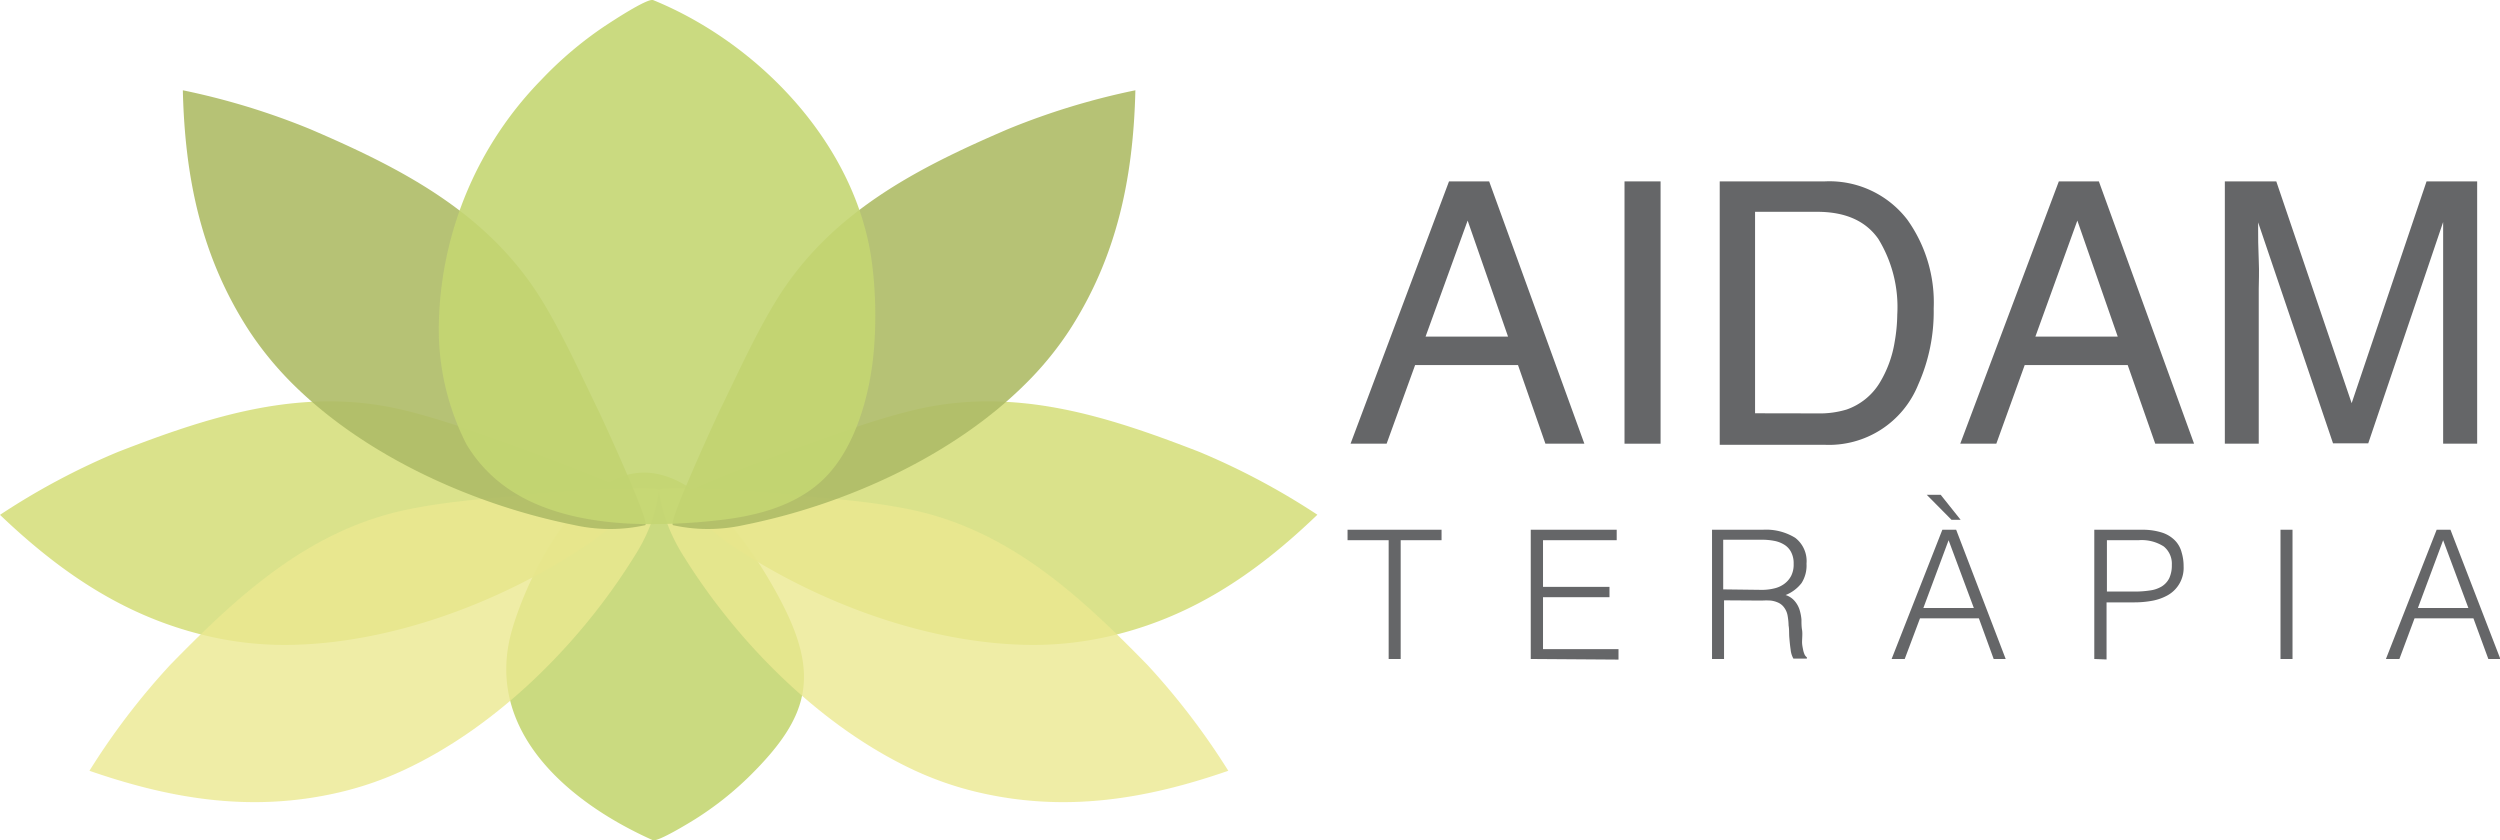 <svg xmlns="http://www.w3.org/2000/svg" viewBox="0 0 207.97 69.9"><defs><style>.cls-1{fill:#c5d672;}.cls-1,.cls-2,.cls-4{opacity:0.9;}.cls-1,.cls-2,.cls-3,.cls-4{isolation:isolate;}.cls-2{fill:#d6df7f;}.cls-3{fill:#ebe890;opacity:0.8;}.cls-4{fill:#aebc66;}.cls-5{fill:#656668;}</style></defs><g id="Capa_2" data-name="Capa 2"><g id="Guías"><path class="cls-1" d="M54.58,39.41c4.52.85,8.37,6.78,10.33,10.49,3.3,6.25,2.44,9.7-2.47,14.58a26.81,26.81,0,0,1-4.62,3.67c-.34.21-3.1,1.92-3.52,1.74-7.1-3.17-14-9.13-11.75-17.33C43.82,48,48.48,38.26,54.58,39.41Z"/><path class="cls-2" d="M51.32,43.25a14.25,14.25,0,0,1-2.69,2.21c-7.07,4.7-16.26,8.13-24.79,8.19a28.14,28.14,0,0,1-5.79-.57C10.83,51.59,5.24,47.83,0,42.83A58.69,58.69,0,0,1,9.8,37.6c7.72-3,15.41-5.49,23.75-3.49,3.28.79,6.54,2,9.75,3.14.61.21,9.79,3.59,9.53,4A13.79,13.79,0,0,1,51.32,43.25Z"/><path class="cls-3" d="M54.29,43.17a14.28,14.28,0,0,1-1.53,3.13c-4.47,7.21-11.4,14.15-19.14,17.75a27.5,27.5,0,0,1-5.5,1.89c-7.19,1.65-13.83.55-20.68-1.82a58.75,58.75,0,0,1,6.73-8.82c5.79-5.92,11.74-11.4,20.15-13,3.32-.65,6.8-.87,10.17-1.2.65-.07,10.41-.81,10.34-.32A14.23,14.23,0,0,1,54.29,43.17Z"/><path class="cls-4" d="M51.2,44a13.92,13.92,0,0,1-3.47-.33C39.41,42,30.49,38,24.41,32a27.9,27.9,0,0,1-3.69-4.49c-4-6.16-5.34-12.77-5.51-20a59.61,59.61,0,0,1,10.61,3.24C33.39,14,40.61,17.69,45.09,25c1.76,2.89,3.19,6.07,4.67,9.11.29.58,4.39,9.47,3.91,9.58A13.75,13.75,0,0,1,51.2,44Z"/><path class="cls-2" d="M58.34,43.25A14.49,14.49,0,0,0,61,45.46c7.08,4.7,16.26,8.13,24.8,8.19a28.14,28.14,0,0,0,5.79-.57c7.22-1.49,12.8-5.26,18-10.26a59.39,59.39,0,0,0-9.8-5.22c-7.72-3-15.41-5.49-23.75-3.49-3.28.79-6.55,2-9.75,3.14-.61.21-9.8,3.59-9.53,4A13.79,13.79,0,0,0,58.34,43.25Z"/><path class="cls-3" d="M55.37,43.17a14.68,14.68,0,0,0,1.52,3.13C61.37,53.51,68.3,60.45,76,64.05a27.5,27.5,0,0,0,5.5,1.89c7.19,1.65,13.83.55,20.68-1.82a59.48,59.48,0,0,0-6.74-8.82c-5.79-5.92-11.73-11.4-20.14-13-3.32-.65-6.81-.87-10.18-1.2-.64-.07-10.4-.81-10.33-.32A14.23,14.23,0,0,0,55.37,43.17Z"/><path class="cls-4" d="M58.46,44a13.84,13.84,0,0,0,3.46-.33C70.25,42,79.17,38,85.24,32a27.44,27.44,0,0,0,3.7-4.49c4-6.16,5.34-12.77,5.51-20a59.47,59.47,0,0,0-10.62,3.24C76.26,14,69.05,17.69,64.57,25c-1.77,2.89-3.19,6.07-4.68,9.11-.28.58-4.39,9.47-3.9,9.58A13.63,13.63,0,0,0,58.46,44Z"/><path class="cls-1" d="M54.06,43.6c-4.38,0-9-.8-12.26-3.29a11.76,11.76,0,0,1-3-3.36,21,21,0,0,1-2.29-10.19A29.9,29.9,0,0,1,45,6.67a31.38,31.38,0,0,1,5.28-4.48c.4-.26,3.58-2.38,4.06-2.18,8.93,3.65,16.94,12.14,18.2,21.88a34.63,34.63,0,0,1,.14,7.41c-.32,3.57-1.53,8-4.17,10.56-2.35,2.27-5.69,3.09-8.85,3.43A49.13,49.13,0,0,1,54.06,43.6Z"/><path class="cls-5" d="M120.54,15.09h3.34l7.92,21.82h-3.24l-2.28-6.54h-8.56l-2.37,6.54h-3ZM125.45,28l-3.36-9.65L118.59,28Z"/><path class="cls-5" d="M135.14,15.09h3V36.91h-3Z"/><path class="cls-5" d="M143.06,15.09h8.72a8.17,8.17,0,0,1,6.89,3.19,11.85,11.85,0,0,1,2.19,7.38A14.89,14.89,0,0,1,159.57,32a8,8,0,0,1-7.82,5h-8.69Zm8.14,19.3a7.72,7.72,0,0,0,2.41-.32,5.24,5.24,0,0,0,2.76-2.23,9.43,9.43,0,0,0,1.24-3.38,13.89,13.89,0,0,0,.22-2.29,10.84,10.84,0,0,0-1.58-6.3q-1.58-2.25-5.08-2.25H146V34.38Z"/><path class="cls-5" d="M171.27,15.09h3.33l7.92,21.82h-3.23L177,30.37h-8.57l-2.36,6.54h-3ZM176.17,28l-3.36-9.65L169.32,28Z"/><path class="cls-5" d="M185.12,15.09h4.24l6.27,18.45,6.23-18.45h4.21V36.91h-2.83V24c0-.45,0-1.18,0-2.21s0-2.14,0-3.32l-6.23,18.41h-2.93L187.85,18.5v.67c0,.53,0,1.35.05,2.44s0,1.9,0,2.42V36.91h-2.82V15.09Z"/><path class="cls-5" d="M112.1,44.07h7.82v.87h-3.4v9.88h-1V44.94H112.1v-.87Z"/><path class="cls-5" d="M127.34,54.82V44.07h7.15v.87h-6.13v3.88h5.53v.86h-5.53V54h6.28v.87Z"/><path class="cls-5" d="M143.42,49.94v4.88h-1V44.07h4.21a4.6,4.6,0,0,1,2.71.67,2.44,2.44,0,0,1,.94,2.15,2.72,2.72,0,0,1-.41,1.61,3.13,3.13,0,0,1-1.33,1,1.65,1.65,0,0,1,.74.48,2.1,2.1,0,0,1,.41.71,3.88,3.88,0,0,1,.17.85c0,.3,0,.59.05.87s0,.74,0,1,.06.49.09.66a1.87,1.87,0,0,0,.13.4.63.63,0,0,0,.18.21v.11h-1.12a1.9,1.9,0,0,1-.23-.75c-.05-.32-.08-.65-.11-1s0-.69-.06-1a5.25,5.25,0,0,0-.08-.81,1.57,1.57,0,0,0-.29-.69,1.23,1.23,0,0,0-.48-.4,2.08,2.08,0,0,0-.64-.18,5.58,5.58,0,0,0-.72,0Zm3.17-.87a4.32,4.32,0,0,0,1-.12,2.23,2.23,0,0,0,.84-.38,1.91,1.91,0,0,0,.57-.66,2.07,2.07,0,0,0,.21-1,2,2,0,0,0-.22-1,1.55,1.55,0,0,0-.58-.61,2.42,2.42,0,0,0-.83-.31,5.25,5.25,0,0,0-1-.09h-3.23v4.13Z"/><path class="cls-5" d="M157.36,54.82l4.22-10.75h1.15l4.12,10.75h-1l-1.23-3.38h-4.9l-1.27,3.38ZM160,50.58h4.2l-2.1-5.64Zm.28-9.42h1.16l1.66,2.08h-.76Z"/><path class="cls-5" d="M174.22,54.82V44.07h3.92a5.3,5.3,0,0,1,1.73.24,2.64,2.64,0,0,1,1.07.66,2.21,2.21,0,0,1,.55,1,3.93,3.93,0,0,1,.16,1.14,2.61,2.61,0,0,1-1.31,2.4,4.22,4.22,0,0,1-1.32.47,8.25,8.25,0,0,1-1.49.13h-2.29v4.75Zm3.34-5.61a8.1,8.1,0,0,0,1.28-.09,2.53,2.53,0,0,0,1-.34,1.72,1.72,0,0,0,.61-.67,2.52,2.52,0,0,0,.22-1.11,1.85,1.85,0,0,0-.67-1.54,3.39,3.39,0,0,0-2.11-.52h-2.62v4.27Z"/><path class="cls-5" d="M189.71,54.82V44.07h1V54.82Z"/><path class="cls-5" d="M198.48,54.82l4.22-10.75h1.15L208,54.82h-1l-1.24-3.38h-4.9l-1.26,3.38Zm2.66-4.24h4.2l-2.1-5.64Z"/></g></g></svg>
